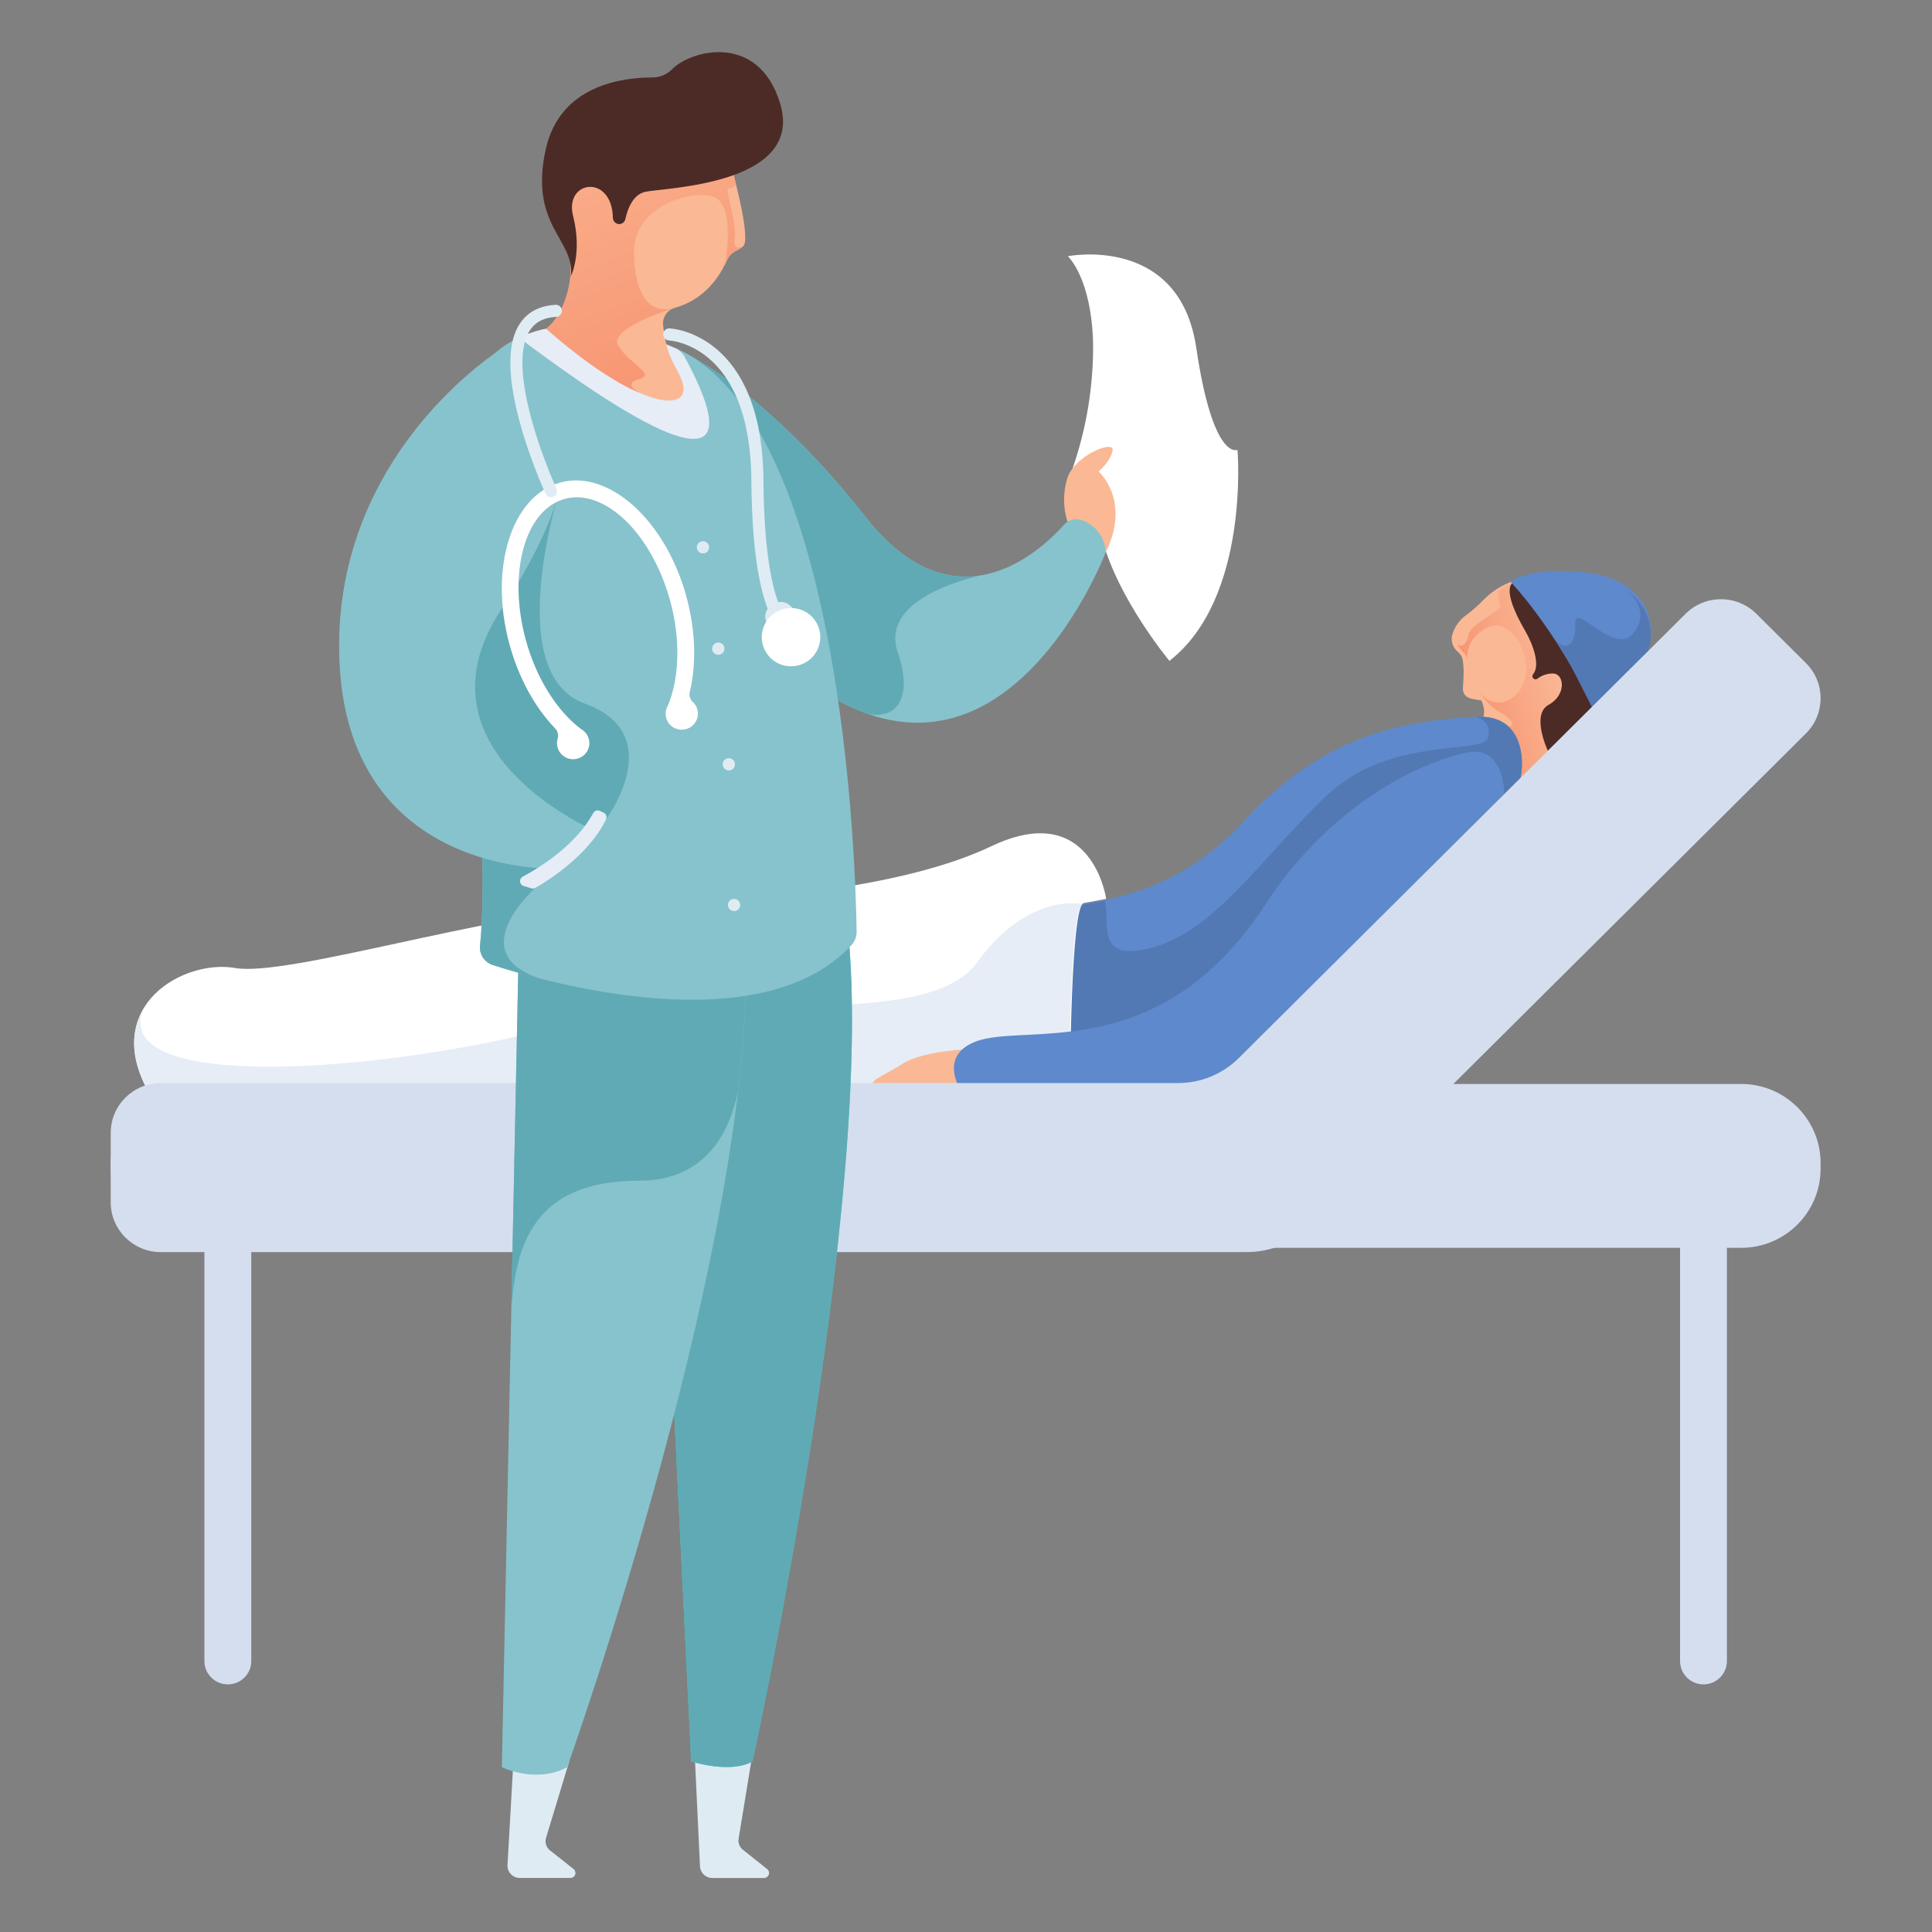 <svg width="160" height="160" viewBox="0 0 160 160" fill="none" xmlns="http://www.w3.org/2000/svg">
<rect x="0" y="0" width="160" height="160" fill="#808080" stroke="none"/>
<path d="M120.768 54.016C120.341 53.681 120.143 53.143 120.253 52.622C120.448 51.904 120.903 51.278 121.534 50.858C122.013 50.492 122.463 50.09 122.878 49.657C125.212 47.304 129.037 47.127 131.591 49.255C134.146 51.383 134.54 55.073 132.49 57.663C132.144 58.106 131.469 59 131.009 59.339C129.222 61.096 126.345 63.821 126.192 64.882C125.977 66.374 120.758 61.09 120.758 61.09C120.758 61.09 123.739 60.296 122.679 58.005C121.901 57.879 121.236 57.879 121.146 57.087C121.236 55.769 121.236 55.402 121.146 54.714C121.109 54.445 120.976 54.197 120.768 54.016Z" fill="#FAB895"/>
<path d="M123.166 61.059C123.324 60.41 123.971 60 124.633 60.13C125.828 60.33 125.092 59.438 124.174 58.964C123.746 58.718 123.367 58.397 123.054 58.016C122.857 57.794 122.676 57.559 122.512 57.312C123.954 59.182 126.211 57.767 126.39 55.694C126.568 53.62 124.875 50.953 122.981 52.069C121.514 52.935 121.473 54.129 121.527 54.625C121.481 54.389 121.359 54.174 121.18 54.012C120.959 53.826 120.796 53.581 120.708 53.307C120.902 53.623 121.447 53.538 121.607 52.593C121.766 51.648 124.496 50.52 124.256 50.125C124.017 49.73 124.116 48.965 124.119 48.924C124.501 48.654 124.913 48.428 125.347 48.251L126.46 50.435L130.892 57.906L130.346 60.194C128.663 61.884 126.616 63.986 126.488 64.883C126.383 65.62 125.082 64.7 123.794 63.584L123.166 61.059Z" fill="url(#paint0_linear_808_9929)"/>
<path d="M125.315 48.251C125.315 48.251 124.198 48.617 126.315 52.259C126.934 53.321 127.589 55.059 126.967 55.842C126.888 55.935 126.888 56.07 126.967 56.163C127.008 56.216 127.07 56.25 127.137 56.258C127.204 56.266 127.272 56.246 127.325 56.205C127.696 55.918 128.156 55.767 128.627 55.778C129.549 55.804 129.741 57.55 128.246 58.372C126.752 59.194 128.22 62.251 128.22 62.251L132.346 59.467L131.669 54.436L125.315 48.251Z" fill="#4C2B26"/>
<path d="M125.567 65.591C126.026 64.506 126.156 63.312 125.941 62.154C125.651 60.704 124.738 59.199 122.169 59.368C117.334 59.687 110.114 60.27 103.087 67.922C96.06 75.573 88.807 74.298 88.001 75.414C87.195 76.53 85.319 88.007 88.755 90.558C92.192 93.108 123.149 88.007 122.988 79.559C122.923 74.781 123.798 70.037 125.567 65.591Z" fill="#5E89CC"/>
<path d="M91.496 74.587C91.982 76.286 90.529 79.902 95.64 78.411C100.751 76.919 104.663 70.836 109.874 65.876C115.085 60.917 122.819 62.517 123.228 61.096C123.638 59.675 122.175 59.368 122.175 59.368C124.753 59.198 125.655 60.709 125.945 62.165C126.156 63.329 126.021 64.528 125.555 65.617C124.279 68.833 123.461 72.209 123.125 75.649C110.261 80.043 90.277 86.849 87.177 87.838C86.104 83.492 87.374 76.35 87.999 75.48C88.325 75.041 89.62 74.968 91.496 74.587Z" fill="#5379B4"/>
<path d="M88.621 89.984C88.621 89.984 88.657 74.979 89.752 74.786C90.847 74.593 91.611 74.444 91.611 74.444C91.611 74.444 90.442 66.111 82.094 70.083C73.745 74.055 59.19 74.76 49.879 75.21C40.567 75.661 23.761 80.917 19.481 80.167C15.2 79.417 8.458 83.28 12.201 90.251" fill="white"/>
<path d="M11.813 83.692C9.392 90.392 30.972 88.863 45.167 85.268C59.361 81.673 76.676 85.588 80.925 79.697C85.175 73.805 89.671 74.88 89.671 74.88C88.578 75.072 88.542 89.983 88.542 89.983L12.214 90.251C10.752 87.587 10.873 85.348 11.813 83.692Z" fill="#E6EDF6"/>
<path d="M80.457 86.872C80.457 86.872 76.419 86.997 74.735 88.105C73.052 89.212 71.795 89.419 72.343 90.241C72.892 91.063 79.949 90.609 79.949 90.609" fill="#FAB895"/>
<path d="M124.451 67.466C124.927 64.878 124.196 61.802 121.596 62.306C117.933 63.016 110.355 66.368 104.805 74.887C96.023 88.365 84.901 84.654 80.775 86.266C77.422 87.575 79.855 90.785 79.855 90.785C79.855 90.785 106.878 92.168 107.596 91.533C108.315 90.899 124.442 67.51 124.442 67.51L124.451 67.466Z" fill="#5E89CC"/>
<path d="M144.194 89.769H15.751C12.116 89.769 9.17 92.702 9.17 96.32V96.788C9.17 100.407 12.116 103.34 15.751 103.34H144.194C147.828 103.34 150.774 100.407 150.774 96.788V96.32C150.774 92.702 147.828 89.769 144.194 89.769Z" fill="#D5DEEE"/>
<path d="M143.015 101.69H139.136V137.562C139.136 138.629 140.004 139.493 141.076 139.493C142.147 139.493 143.015 138.629 143.015 137.562V101.69Z" fill="#D5DEEE"/>
<path d="M20.809 101.69H16.929V137.562C16.929 138.629 17.797 139.493 18.869 139.493C19.94 139.493 20.809 138.629 20.809 137.562V101.69Z" fill="#D5DEEE"/>
<path d="M131.861 58.389C131.861 58.389 128.974 52.382 125.072 48.15C125.072 48.15 126.895 46.834 131.583 47.45C136.271 48.065 137.63 51.701 136.127 54.358" fill="#5E89CC"/>
<path d="M130.453 51.657C130.373 49.675 133.7 54.497 135.307 52.394C136.914 50.291 134.468 48.734 134.468 48.734C136.772 50.163 137.258 52.748 136.123 54.775L131.996 58.872C130.935 56.827 129.999 54.748 128.709 52.837C129.49 53.961 130.534 53.639 130.453 51.657Z" fill="#5379B4"/>
<path d="M97.571 89.695C99.453 89.691 101.257 88.947 102.588 87.624L139.595 50.829C141.213 49.222 143.834 49.222 145.452 50.829L149.562 54.916C151.179 56.524 151.179 59.13 149.562 60.738L108.554 101.508C107.146 102.908 105.236 103.694 103.245 103.693H13.312C11.031 103.693 9.179 101.859 9.17 99.591V93.81C9.172 91.537 11.026 89.695 13.312 89.695H97.571Z" fill="#D5DEEE"/>
<path d="M88.83 38.79C89.975 35.484 90.549 32.009 90.527 28.512C90.41 23.014 88.433 21.218 88.433 21.218C88.433 21.218 97.679 19.385 99.071 28.811C100.464 38.237 102.484 37.253 102.484 37.253C102.484 37.253 103.531 49.523 96.845 54.731C96.845 54.731 92.514 49.529 91.251 44.52" fill="white"/>
<path d="M88.384 43.143C88.032 41.996 88.032 40.771 88.384 39.624C88.972 37.713 92.317 36.384 92.142 37.307C91.968 38.231 90.979 39.045 90.979 39.045C90.979 39.045 93.71 41.438 91.561 45.759" fill="#FAB895"/>
<path d="M55.886 28.811C55.886 28.811 62.957 31.706 71.679 42.809C79.112 52.27 86.187 45.63 88.122 43.452C88.503 43.023 89.115 42.881 89.648 43.098C90.777 43.507 91.537 44.566 91.561 45.762C91.561 45.762 83.246 67.639 67.549 56.874" fill="#87C3CC"/>
<path d="M81.41 47.615C78.573 48.143 75.163 47.252 71.676 42.809C64.482 33.643 58.426 30.075 56.51 29.107L56.726 30.834L67.549 56.871C68.65 57.634 69.827 58.281 71.062 58.801L71.217 58.862C71.398 58.936 71.579 59.007 71.76 59.071C73.609 59.625 75.868 58.492 74.346 54.017C72.859 49.684 79.933 47.93 81.41 47.615Z" fill="#60AAB5"/>
<path d="M42.49 146.353L42.028 154.457C42.013 154.734 42.113 155.006 42.305 155.208C42.497 155.41 42.764 155.524 43.043 155.525H47.244C47.42 155.523 47.575 155.412 47.633 155.247C47.691 155.082 47.639 154.898 47.503 154.788L45.541 153.234C45.237 152.99 45.109 152.588 45.218 152.214L47.157 145.815" fill="#DFEBF3"/>
<path d="M57.534 145.326L57.971 154.563C57.996 155.102 58.443 155.527 58.985 155.528H63.277C63.452 155.526 63.608 155.415 63.666 155.25C63.724 155.085 63.672 154.902 63.535 154.791L61.516 153.183C61.242 152.962 61.109 152.611 61.17 152.266L62.285 145.449" fill="#DFEBF3"/>
<path d="M54.978 99.472L57.24 145.876C57.24 145.876 60.472 146.919 62.32 145.876C62.32 145.876 72.497 99.34 70.228 77.116C67.96 54.892 48.424 84.236 48.424 84.236" fill="#40D3BA"/>
<path d="M54.978 99.472L57.24 145.876C57.24 145.876 60.472 146.919 62.32 145.876C62.32 145.876 72.497 99.34 70.228 77.116C67.96 54.892 48.424 84.236 48.424 84.236" fill="#60AAB5"/>
<path d="M42.959 78.519L41.563 146.353C41.563 146.353 44.41 147.743 46.97 146.353C46.97 146.353 62.989 101.67 61.726 77.129" fill="#87C3CC"/>
<path d="M61.722 77.132L42.959 78.522L42.313 109.683C42.455 102.841 44.333 97.78 52.952 97.78C58.685 97.78 60.523 93.347 61.115 90.381C61.677 85.609 61.926 81.106 61.722 77.132Z" fill="#60AAB5"/>
<path d="M43.928 27.643C43.928 27.643 38.289 28.772 38.014 36.513C37.737 44.292 40.803 67.858 39.753 78.307C39.677 79.023 40.115 79.694 40.803 79.915C45.528 81.444 62.999 86.35 70.5 78.287C70.788 77.98 70.947 77.573 70.942 77.152C70.868 71.882 69.844 34.824 55.886 28.811" fill="#87C3CC"/>
<path d="M44.339 73.532L50.192 67.848C50.192 67.848 55.456 60.809 48.421 58.264C41.385 55.719 46.482 40.109 46.482 40.109L38.263 43.97C38.926 54.374 40.568 70.245 39.757 78.31C39.68 79.026 40.118 79.697 40.807 79.919C41.731 80.218 43.143 80.646 44.869 81.08C38.131 78.995 44.339 73.532 44.339 73.532Z" fill="#60AAB5"/>
<path d="M42.959 27.968C43.712 28.389 65.284 45.472 56.733 29.618C56.549 29.264 56.252 28.981 55.889 28.814C54.008 27.984 47.884 25.629 42.959 27.968Z" fill="#E6EDF6"/>
<path d="M60.83 14.797C60.113 11.213 57.721 8.591 53.998 8.591C49.493 8.591 45.842 12.429 45.842 17.165C45.842 18.403 46.462 19.417 46.911 20.472C47.558 21.984 47.235 23.876 46.588 25.384C46.003 26.733 45.221 27.218 45.221 27.218C53.265 34.296 57.993 34.386 56.258 31.018C55.64 29.818 55.185 29.255 54.916 26.922C54.847 26.267 55.267 25.659 55.905 25.487C57.899 24.928 59.357 23.48 60.203 21.543C60.351 21.211 60.61 20.94 60.937 20.777C61.16 20.673 61.367 20.538 61.554 20.379C62.178 19.796 60.83 14.797 60.83 14.797Z" fill="#FAB895"/>
<path d="M60.85 19.7C61.034 18.452 60.022 15.575 60.284 15.62C60.534 15.579 60.77 15.476 60.969 15.321C60.889 15 60.834 14.797 60.834 14.797C60.652 13.848 60.325 12.932 59.864 12.082L46.989 12.789C46.645 13.399 46.376 14.047 46.187 14.72L47.186 19.317L46.717 20.022C46.785 20.173 46.853 20.321 46.918 20.472C47.564 21.984 47.241 23.876 46.595 25.385C46.01 26.733 45.227 27.218 45.227 27.218C48.398 30.014 51.045 31.722 52.984 32.549C52.8 32.453 51.562 31.767 52.922 31.404C54.389 31.011 52.182 30.188 51.209 28.647C50.431 27.415 54.192 26.035 55.734 25.533C53.795 25.98 52.606 24.522 52.502 21.009C52.373 17.123 57.211 15.649 59.085 16.299C60.96 16.949 60.055 21.878 60.055 21.891C60.111 21.777 60.164 21.661 60.216 21.543C60.364 21.211 60.623 20.94 60.95 20.778C61.173 20.673 61.38 20.538 61.567 20.379C61.567 20.379 60.666 20.948 60.85 19.7Z" fill="url(#paint1_linear_808_9929)"/>
<path d="M51.274 18.558C51.523 18.559 51.739 18.385 51.791 18.143C51.933 17.461 52.344 16.151 53.407 15.891C54.861 15.543 66.693 15.37 64.599 8.54C62.802 2.678 57.23 4.145 55.672 5.721C55.25 6.159 54.667 6.409 54.057 6.413C51.643 6.413 46.407 7.002 45.208 12.316C43.767 18.709 47.639 19.799 47.273 22.882C47.273 22.882 48.243 20.983 47.461 17.889C46.711 14.926 50.67 14.375 50.757 18.03C50.759 18.316 50.987 18.549 51.274 18.558Z" fill="#4C2B26"/>
<path d="M41.563 28.869C41.563 28.869 27.185 37.713 28.129 55.108C29.072 72.503 45.803 71.924 45.803 71.924C45.803 71.924 48.479 70.798 49.29 68.813C49.29 68.813 33.71 62.208 41.556 50.398C49.403 38.588 47.9 31.668 41.563 28.869Z" fill="#87C3CC"/>
<path d="M49.125 67.343C47.716 69.916 44.924 71.724 43.289 72.606C43.137 72.687 43.051 72.852 43.071 73.022C43.091 73.193 43.213 73.334 43.379 73.378C43.644 73.445 43.854 73.516 43.99 73.565C44.105 73.606 44.233 73.594 44.339 73.532C45.169 73.059 48.734 70.894 50.192 67.848C50.238 67.748 50.242 67.633 50.203 67.53C50.164 67.427 50.086 67.343 49.985 67.298L49.678 67.153C49.472 67.059 49.229 67.143 49.125 67.343Z" fill="#E6EDF6"/>
<path d="M58.219 45.834C58.5 45.834 58.728 45.608 58.728 45.328C58.728 45.048 58.5 44.821 58.219 44.821C57.938 44.821 57.71 45.048 57.71 45.328C57.71 45.608 57.938 45.834 58.219 45.834Z" fill="#DFEBF3"/>
<path d="M59.486 54.225C59.767 54.225 59.995 53.998 59.995 53.718C59.995 53.438 59.767 53.211 59.486 53.211C59.205 53.211 58.977 53.438 58.977 53.718C58.977 53.998 59.205 54.225 59.486 54.225Z" fill="#DFEBF3"/>
<path d="M60.359 63.805C60.64 63.805 60.867 63.578 60.867 63.299C60.867 63.019 60.64 62.792 60.359 62.792C60.078 62.792 59.85 63.019 59.85 63.299C59.85 63.578 60.078 63.805 60.359 63.805Z" fill="#DFEBF3"/>
<path d="M60.795 75.455C61.076 75.455 61.304 75.228 61.304 74.948C61.304 74.668 61.076 74.441 60.795 74.441C60.514 74.441 60.286 74.668 60.286 74.948C60.286 75.228 60.514 75.455 60.795 75.455Z" fill="#DFEBF3"/>
<path d="M57.373 58.132C57.146 57.917 57.052 57.598 57.127 57.295C57.689 54.947 57.599 52.17 56.839 49.394C55.117 43.098 50.431 38.864 46.394 39.961C42.358 41.058 40.474 47.068 42.193 53.364C42.953 56.137 44.291 58.579 45.971 60.319C46.19 60.544 46.272 60.868 46.184 61.169C46.061 61.579 46.144 62.023 46.407 62.362C46.671 62.7 47.083 62.891 47.513 62.874C48.114 62.856 48.629 62.441 48.772 61.86C48.915 61.278 48.651 60.673 48.127 60.381C46.107 58.872 44.4 56.134 43.547 53.01C42.028 47.454 43.47 42.204 46.779 41.313C50.088 40.422 53.989 44.208 55.505 49.77C56.361 52.894 56.283 56.115 55.311 58.434C55.065 58.852 55.065 59.368 55.311 59.785C55.557 60.198 56.009 60.444 56.49 60.429C56.902 60.42 57.286 60.222 57.533 59.894C57.779 59.565 57.859 59.142 57.751 58.746C57.685 58.51 57.554 58.297 57.373 58.132Z" fill="white"/>
<path d="M45.632 40.676C45.632 40.676 38.916 26.118 46.039 25.742" stroke="#DFECF4" stroke-linecap="round"/>
<path d="M55.421 27.694C55.421 27.694 62.637 27.968 62.724 39.788C62.812 51.607 65.429 52.129 65.429 52.129" stroke="#DFECF4" stroke-linecap="round"/>
<path d="M65.193 52.165C65.795 51.851 66.028 51.111 65.713 50.511C65.397 49.911 64.653 49.679 64.051 49.993C63.448 50.307 63.215 51.048 63.531 51.648C63.846 52.248 64.59 52.479 65.193 52.165Z" fill="#DFECF4"/>
<path d="M65.193 52.165C65.795 51.851 66.028 51.111 65.713 50.511C65.397 49.911 64.653 49.679 64.051 49.993C63.448 50.307 63.215 51.048 63.531 51.648C63.846 52.248 64.59 52.479 65.193 52.165Z" fill="#DFEBF3"/>
<path d="M66.635 54.905C67.821 54.287 68.279 52.828 67.658 51.648C67.037 50.467 65.573 50.011 64.387 50.629C63.201 51.247 62.742 52.705 63.363 53.886C63.984 55.066 65.449 55.523 66.635 54.905Z" fill="white"/>
<defs>
<linearGradient id="paint0_linear_808_9929" x1="120.919" y1="60.402" x2="129.957" y2="57.776" gradientUnits="userSpaceOnUse">
<stop stop-color="#F78E6B"/>
<stop offset="1" stop-color="#FAB895"/>
</linearGradient>
<linearGradient id="paint1_linear_808_9929" x1="57.48" y1="37.919" x2="45.201" y2="4.463" gradientUnits="userSpaceOnUse">
<stop stop-color="#F78E6B"/>
<stop offset="1" stop-color="#FAB895"/>
</linearGradient>
</defs>
</svg>
